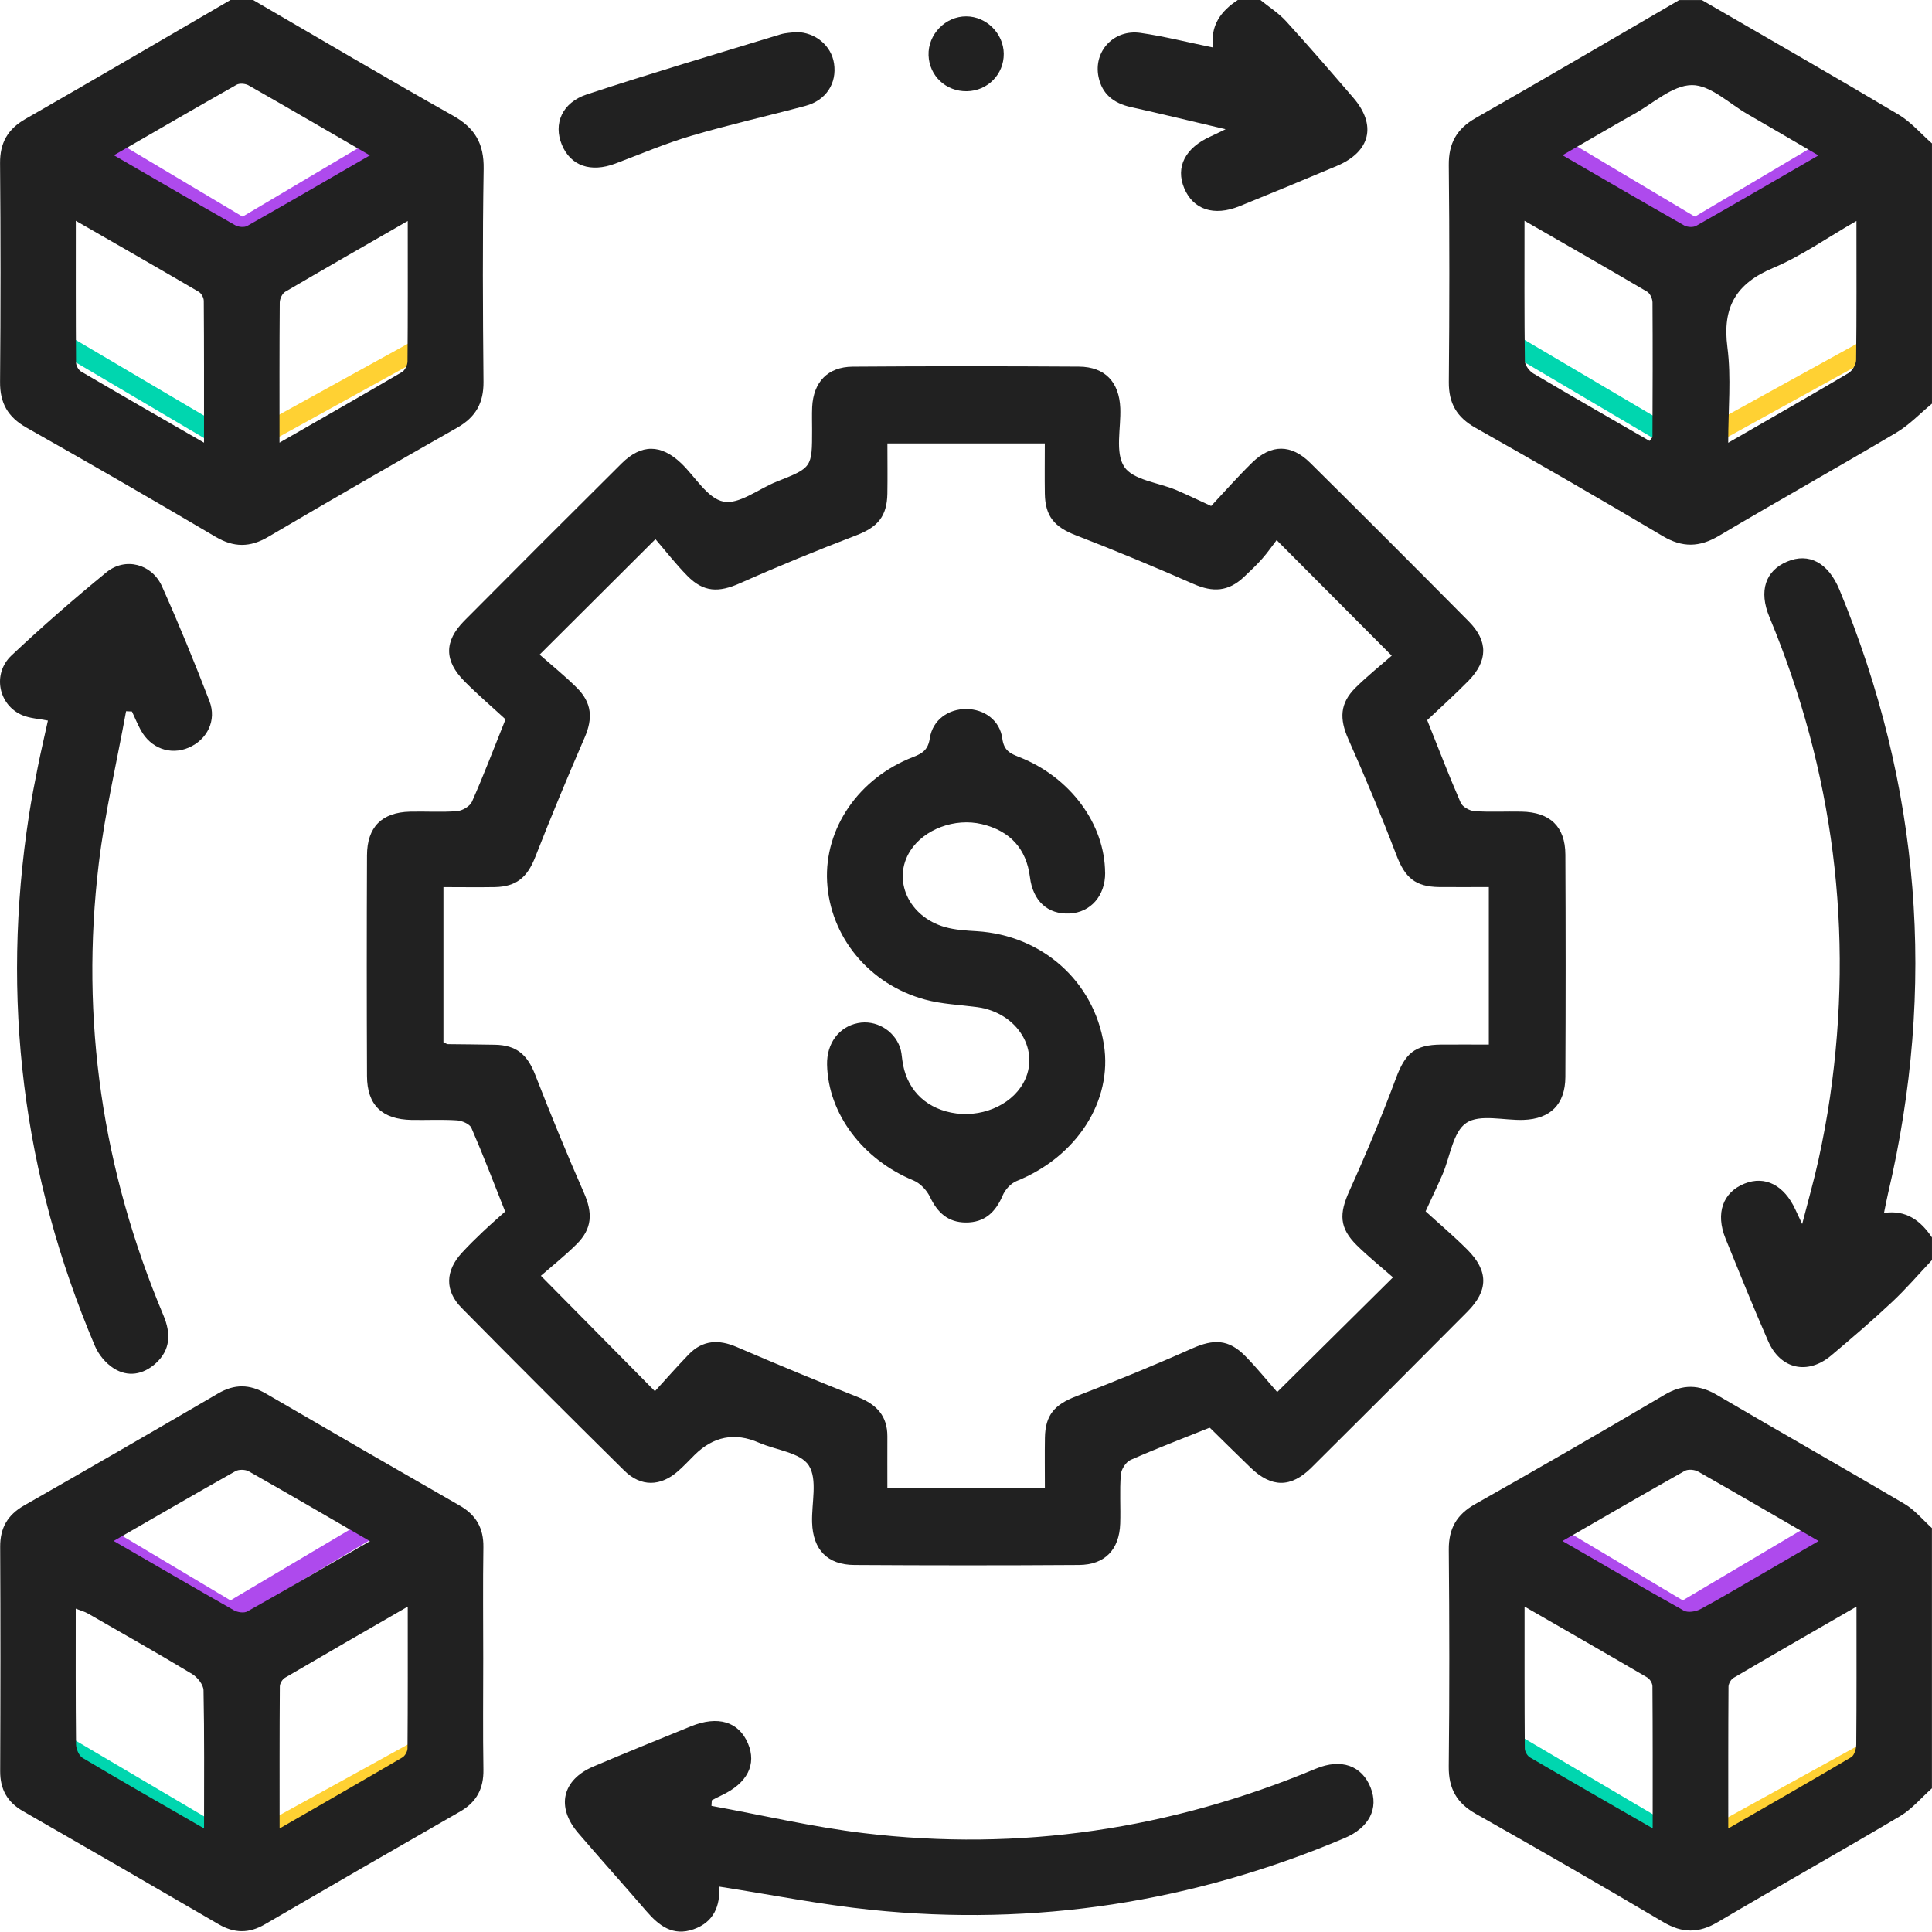 <svg width="100" height="100" viewBox="0 0 100 100" fill="none" xmlns="http://www.w3.org/2000/svg">
<line y1="-0.5" x2="10.587" y2="-0.5" transform="matrix(0.859 0.512 -0.512 0.859 79.998 7.771)" stroke="#AE4AED"/>
<line y1="-0.5" x2="9.014" y2="-0.5" transform="matrix(-0.86 0.51 -0.51 -0.86 93.987 7.5)" stroke="#AE4AED"/>
<line y1="-0.5" x2="10.587" y2="-0.5" transform="matrix(0.859 0.512 -0.512 0.859 4.827 7.771)" stroke="#AE4AED"/>
<line y1="-0.5" x2="10.587" y2="-0.5" transform="matrix(0.859 0.512 -0.512 0.859 3.577 79.021)" stroke="#AE4AED"/>
<line y1="-0.5" x2="10.587" y2="-0.5" transform="matrix(0.859 0.512 -0.512 0.859 78.748 79.021)" stroke="#AE4AED"/>
<line y1="-0.5" x2="9.014" y2="-0.5" transform="matrix(-0.86 0.51 -0.51 -0.86 18.816 7.5)" stroke="#AE4AED"/>
<line y1="-0.5" x2="9.014" y2="-0.5" transform="matrix(-0.86 0.51 -0.51 -0.86 18.816 78.75)" stroke="#AE4AED"/>
<line y1="-0.5" x2="9.014" y2="-0.5" transform="matrix(-0.86 0.51 -0.51 -0.86 93.987 78.75)" stroke="#AE4AED"/>
<line y1="-0.5" x2="9.014" y2="-0.5" transform="matrix(-0.876 0.483 -0.483 -0.876 21.642 17.5)" stroke="#FFD133"/>
<line y1="-0.5" x2="9.014" y2="-0.5" transform="matrix(-0.876 0.483 -0.483 -0.876 21.642 90)" stroke="#FFD133"/>
<line y1="-0.5" x2="9.014" y2="-0.5" transform="matrix(-0.876 0.483 -0.483 -0.876 96.813 90)" stroke="#FFD133"/>
<line y1="-0.5" x2="9.014" y2="-0.5" transform="matrix(-0.876 0.483 -0.483 -0.876 96.641 17.5)" stroke="#FFD133"/>
<line y1="-0.5" x2="9.014" y2="-0.5" transform="matrix(-0.861 -0.508 0.508 -0.861 11.515 22.077)" stroke="#00D6AF"/>
<line y1="-0.5" x2="9.014" y2="-0.5" transform="matrix(-0.861 -0.508 0.508 -0.861 11.515 94.577)" stroke="#00D6AF"/>
<line y1="-0.5" x2="9.014" y2="-0.5" transform="matrix(-0.861 -0.508 0.508 -0.861 86.686 94.577)" stroke="#00D6AF"/>
<line y1="-0.5" x2="9.014" y2="-0.5" transform="matrix(-0.861 -0.508 0.508 -0.861 86.513 22.077)" stroke="#00D6AF"/>
<path d="M13.101 0C16.55 2.004 19.984 4.038 23.46 5.993C24.591 6.629 25.055 7.443 25.034 8.74C24.973 12.413 24.991 16.087 25.026 19.762C25.035 20.863 24.621 21.593 23.668 22.135C20.393 23.994 17.129 25.878 13.881 27.788C12.936 28.343 12.103 28.343 11.152 27.782C7.908 25.866 4.644 23.984 1.365 22.131C0.404 21.587 -0.007 20.861 0.003 19.762C0.036 15.991 0.035 12.219 0.003 8.449C-0.005 7.388 0.4 6.682 1.32 6.155C4.869 4.123 8.395 2.054 11.928 0C12.32 0 12.709 0 13.101 0ZM21.105 11.438C18.902 12.706 16.824 13.892 14.762 15.103C14.609 15.193 14.482 15.467 14.48 15.655C14.46 18.02 14.468 20.386 14.468 22.912C16.667 21.65 18.745 20.466 20.809 19.257C20.964 19.167 21.091 18.893 21.093 18.705C21.113 16.34 21.105 13.976 21.105 11.44V11.438ZM19.146 8.042C16.953 6.772 14.916 5.584 12.866 4.418C12.701 4.324 12.398 4.299 12.243 4.387C10.164 5.563 8.098 6.764 5.896 8.036C8.088 9.306 10.124 10.493 12.173 11.657C12.339 11.751 12.641 11.781 12.797 11.693C14.873 10.519 16.935 9.319 19.148 8.04L19.146 8.042ZM10.559 22.914C10.559 20.358 10.565 17.965 10.547 15.573C10.547 15.412 10.422 15.183 10.285 15.103C8.221 13.894 6.143 12.704 3.924 11.428C3.924 13.988 3.918 16.379 3.936 18.772C3.936 18.93 4.065 19.155 4.2 19.233C6.264 20.443 8.34 21.634 10.557 22.912L10.559 22.914Z" fill="#212121"/>
<path d="M99.997 20.895C99.385 21.399 98.827 21.996 98.152 22.395C95.106 24.201 92.015 25.929 88.968 27.735C87.961 28.332 87.082 28.351 86.063 27.747C82.85 25.839 79.612 23.976 76.36 22.137C75.401 21.595 74.981 20.875 74.991 19.773C75.024 16.034 75.028 12.293 74.989 8.552C74.977 7.414 75.396 6.668 76.386 6.105C79.911 4.097 83.408 2.041 86.916 0.002H88.088C91.484 1.972 94.895 3.923 98.27 5.93C98.913 6.314 99.426 6.921 99.999 7.423V20.895H99.997ZM96.09 11.436C94.544 12.323 93.23 13.258 91.778 13.868C89.857 14.675 89.141 15.896 89.41 17.971C89.616 19.548 89.452 21.172 89.452 22.918C91.641 21.656 93.67 20.501 95.677 19.312C95.877 19.192 96.069 18.867 96.073 18.635C96.102 16.297 96.09 13.958 96.09 11.434V11.436ZM80.874 8.034C83.077 9.312 85.118 10.501 87.17 11.667C87.335 11.761 87.638 11.777 87.794 11.689C89.866 10.515 91.925 9.315 94.122 8.044C92.793 7.269 91.627 6.58 90.453 5.907C89.499 5.359 88.53 4.398 87.573 4.404C86.575 4.41 85.576 5.342 84.591 5.893C83.386 6.568 82.195 7.273 80.874 8.034ZM85.38 22.822C85.443 22.728 85.531 22.657 85.531 22.585C85.54 20.276 85.548 17.965 85.533 15.657C85.533 15.467 85.409 15.189 85.257 15.099C83.196 13.886 81.119 12.7 78.908 11.427C78.908 13.962 78.896 16.324 78.927 18.686C78.931 18.907 79.16 19.21 79.367 19.333C81.351 20.509 83.355 21.654 85.378 22.822H85.38Z" fill="#212121"/>
<path d="M99.997 92.563C99.451 93.048 98.966 93.635 98.35 94.003C95.221 95.86 92.046 97.638 88.911 99.489C87.933 100.068 87.078 100.072 86.094 99.489C82.879 97.586 79.639 95.721 76.387 93.884C75.397 93.324 74.975 92.577 74.987 91.436C75.028 87.695 75.022 83.954 74.989 80.215C74.979 79.113 75.397 78.393 76.356 77.851C79.637 75.996 82.903 74.116 86.149 72.199C87.106 71.633 87.937 71.655 88.878 72.208C92.099 74.102 95.354 75.938 98.573 77.838C99.109 78.153 99.526 78.669 99.997 79.094V92.569V92.563ZM96.092 83.158C93.867 84.441 91.793 85.633 89.731 86.844C89.596 86.922 89.469 87.145 89.467 87.302C89.451 89.689 89.455 92.076 89.455 94.641C91.686 93.355 93.762 92.172 95.818 90.953C95.982 90.855 96.078 90.516 96.08 90.289C96.1 87.984 96.092 85.678 96.092 83.156V83.158ZM80.874 79.763C83.049 81.019 85.09 82.216 87.158 83.367C87.37 83.484 87.781 83.414 88.021 83.285C89.107 82.702 90.165 82.066 91.234 81.448C92.163 80.909 93.091 80.367 94.132 79.763C91.948 78.499 89.931 77.321 87.9 76.171C87.714 76.065 87.379 76.035 87.203 76.133C85.12 77.305 83.052 78.507 80.874 79.761V79.763ZM78.911 83.154C78.911 85.709 78.906 88.102 78.923 90.495C78.923 90.655 79.052 90.882 79.187 90.962C81.249 92.17 83.322 93.357 85.542 94.635C85.542 92.062 85.548 89.671 85.53 87.28C85.53 87.124 85.395 86.904 85.258 86.824C83.196 85.617 81.12 84.427 78.911 83.156V83.154Z" fill="#212121"/>
<path d="M99.997 65.223C99.313 65.949 98.661 66.712 97.933 67.393C96.914 68.35 95.85 69.262 94.781 70.162C93.566 71.185 92.156 70.874 91.52 69.418C90.751 67.663 90.035 65.885 89.314 64.11C88.784 62.801 89.172 61.713 90.297 61.263C91.359 60.839 92.345 61.342 92.926 62.6C93.007 62.772 93.089 62.944 93.281 63.355C93.601 62.106 93.897 61.079 94.124 60.036C94.359 58.958 94.564 57.87 94.722 56.779C95.965 48.211 94.904 39.93 91.584 31.936C91.023 30.582 91.381 29.541 92.498 29.069C93.627 28.59 94.63 29.122 95.212 30.529C99.408 40.676 100.236 51.093 97.724 61.78C97.657 62.063 97.605 62.351 97.516 62.783C98.663 62.607 99.416 63.183 99.999 64.051V65.223H99.997Z" fill="#212121"/>
<path d="M65.239 0C65.687 0.364 66.19 0.681 66.573 1.104C67.755 2.399 68.9 3.727 70.044 5.056C71.269 6.478 70.936 7.854 69.189 8.591C67.516 9.298 65.838 9.99 64.155 10.673C62.833 11.209 61.758 10.849 61.295 9.742C60.835 8.646 61.346 7.65 62.664 7.059C62.836 6.983 63.003 6.897 63.437 6.688C61.629 6.263 60.08 5.885 58.522 5.539C57.644 5.343 57.041 4.868 56.859 3.978C56.587 2.653 57.653 1.505 59.027 1.702C60.244 1.876 61.441 2.182 62.795 2.459C62.629 1.336 63.187 0.573 64.067 0H65.239Z" fill="#212121"/>
<path d="M62.688 26.191C63.38 25.453 64.069 24.671 64.811 23.945C65.791 22.986 66.832 22.982 67.814 23.955C70.567 26.678 73.304 29.418 76.028 32.169C77.033 33.186 77.016 34.211 76.002 35.244C75.298 35.962 74.546 36.635 73.871 37.275C74.478 38.794 75.01 40.185 75.605 41.548C75.699 41.764 76.065 41.967 76.317 41.985C77.127 42.041 77.943 41.993 78.757 42.01C80.23 42.041 81.015 42.781 81.023 44.231C81.042 48.07 81.042 51.911 81.023 55.749C81.015 57.16 80.246 57.919 78.851 57.966C77.845 58 76.601 57.651 75.897 58.121C75.204 58.583 75.061 59.866 74.666 60.784C74.421 61.349 74.153 61.905 73.789 62.699C74.466 63.318 75.231 63.963 75.938 64.67C77.045 65.773 77.051 66.785 75.959 67.886C73.277 70.588 70.584 73.281 67.882 75.961C66.816 77.02 65.812 77.006 64.734 75.969C64.032 75.292 63.339 74.605 62.643 73.922C62.621 73.901 62.586 73.895 62.602 73.901C61.216 74.457 59.853 74.977 58.518 75.566C58.278 75.672 58.033 76.053 58.014 76.325C57.947 77.166 58.01 78.016 57.982 78.861C57.937 80.209 57.188 80.996 55.84 81.003C51.968 81.029 48.096 81.027 44.224 81.003C42.823 80.996 42.077 80.209 42.034 78.804C42.003 77.8 42.326 76.578 41.864 75.854C41.438 75.184 40.17 75.061 39.283 74.674C38.036 74.127 36.922 74.342 35.94 75.319C35.664 75.595 35.396 75.881 35.104 76.139C34.198 76.943 33.179 76.973 32.314 76.12C29.489 73.332 26.681 70.526 23.893 67.698C23.007 66.8 23.05 65.771 23.915 64.836C24.267 64.454 24.64 64.088 25.018 63.73C25.396 63.372 25.789 63.032 26.147 62.709C25.542 61.189 25.004 59.77 24.4 58.381C24.31 58.176 23.916 58.007 23.652 57.99C22.876 57.939 22.091 57.982 21.31 57.968C19.778 57.941 19.002 57.201 18.996 55.695C18.98 51.887 18.98 48.08 18.996 44.274C19.002 42.805 19.763 42.049 21.22 42.012C22.034 41.991 22.85 42.049 23.658 41.985C23.934 41.963 24.323 41.734 24.429 41.496C25.02 40.163 25.538 38.797 26.166 37.232C25.521 36.637 24.758 35.982 24.049 35.272C22.985 34.205 22.979 33.192 24.032 32.131C26.736 29.406 29.452 26.69 32.177 23.986C33.198 22.973 34.214 22.986 35.255 23.976C35.985 24.671 36.618 25.798 37.446 25.962C38.262 26.123 39.264 25.301 40.193 24.933C42.032 24.203 42.034 24.211 42.034 22.241C42.034 21.849 42.021 21.458 42.038 21.069C42.101 19.779 42.84 18.989 44.134 18.979C48.039 18.95 51.942 18.952 55.848 18.977C57.194 18.987 57.931 19.775 57.986 21.125C58.027 22.159 57.706 23.422 58.19 24.16C58.644 24.849 59.949 24.972 60.872 25.361C61.439 25.6 61.991 25.872 62.69 26.191H62.688ZM45.934 77.029H54.083C54.083 76.106 54.071 75.265 54.085 74.421C54.104 73.234 54.593 72.7 55.695 72.275C57.72 71.498 59.729 70.676 61.709 69.794C62.819 69.301 63.592 69.315 64.447 70.181C65.051 70.794 65.593 71.469 66.108 72.052C68.19 69.99 70.058 68.139 72.101 66.116C71.486 65.574 70.827 65.047 70.228 64.456C69.315 63.552 69.311 62.821 69.843 61.643C70.71 59.725 71.522 57.78 72.255 55.808C72.729 54.536 73.21 54.078 74.593 54.067C75.423 54.061 76.251 54.067 77.061 54.067V45.914C76.166 45.914 75.329 45.922 74.492 45.914C73.24 45.898 72.719 45.417 72.279 44.264C71.506 42.239 70.667 40.236 69.788 38.254C69.324 37.205 69.346 36.404 70.164 35.594C70.782 34.982 71.469 34.436 72.036 33.937C69.982 31.875 68.107 29.995 66.079 27.956C65.859 28.242 65.619 28.592 65.339 28.909C65.038 29.249 64.707 29.564 64.374 29.875C63.576 30.621 62.784 30.668 61.786 30.23C59.77 29.347 57.738 28.498 55.685 27.706C54.593 27.283 54.1 26.739 54.081 25.553C54.067 24.688 54.079 23.822 54.079 22.951H45.932C45.932 23.87 45.944 24.712 45.93 25.553C45.91 26.739 45.417 27.287 44.325 27.706C42.3 28.482 40.291 29.302 38.311 30.184C37.203 30.678 36.419 30.666 35.572 29.801C34.969 29.187 34.439 28.502 33.926 27.907C31.833 29.995 29.968 31.852 27.931 33.883C28.553 34.432 29.236 34.982 29.855 35.596C30.643 36.379 30.69 37.185 30.262 38.173C29.373 40.222 28.516 42.286 27.702 44.366C27.297 45.401 26.734 45.896 25.609 45.916C24.74 45.931 23.869 45.917 22.952 45.917V53.946C23.069 53.998 23.126 54.043 23.183 54.045C23.995 54.057 24.809 54.057 25.621 54.075C26.74 54.098 27.299 54.593 27.704 55.636C28.503 57.687 29.338 59.725 30.224 61.739C30.684 62.783 30.659 63.593 29.843 64.402C29.225 65.014 28.54 65.558 27.996 66.035C30.044 68.107 31.909 69.996 33.899 72.009C34.458 71.398 35.036 70.739 35.644 70.109C36.37 69.358 37.2 69.317 38.141 69.724C40.222 70.62 42.316 71.488 44.423 72.322C45.378 72.7 45.934 73.294 45.93 74.349C45.926 75.224 45.93 76.096 45.93 77.037L45.934 77.029Z" fill="#212121"/>
<path d="M25.012 85.838C25.012 87.755 24.991 89.675 25.022 91.592C25.038 92.569 24.676 93.271 23.825 93.76C20.444 95.699 17.069 97.648 13.699 99.609C12.885 100.082 12.126 100.072 11.314 99.599C7.947 97.636 4.572 95.688 1.191 93.747C0.377 93.279 0.005 92.614 0.009 91.673C0.025 87.805 0.029 83.934 0.009 80.066C0.003 79.082 0.397 78.409 1.246 77.924C4.601 76.006 7.949 74.077 11.287 72.126C12.138 71.629 12.921 71.641 13.76 72.13C17.1 74.075 20.445 76.008 23.799 77.931C24.646 78.417 25.036 79.103 25.02 80.084C24.991 82.001 25.012 83.921 25.012 85.838ZM21.103 83.159C18.888 84.437 16.816 85.629 14.754 86.838C14.617 86.918 14.484 87.135 14.484 87.292C14.466 89.681 14.472 92.07 14.472 94.641C16.697 93.359 18.769 92.172 20.829 90.964C20.966 90.884 21.091 90.655 21.093 90.495C21.111 88.106 21.105 85.715 21.105 83.159H21.103ZM10.561 94.641C10.561 92.103 10.582 89.796 10.534 87.49C10.528 87.198 10.217 86.811 9.941 86.644C8.16 85.572 6.352 84.547 4.55 83.514C4.376 83.414 4.173 83.363 3.92 83.263C3.92 85.67 3.911 87.977 3.936 90.284C3.938 90.526 4.087 90.878 4.278 90.992C6.305 92.199 8.354 93.367 10.559 94.639L10.561 94.641ZM5.887 79.761C8.062 81.019 10.078 82.197 12.109 83.347C12.296 83.455 12.633 83.502 12.803 83.406C14.891 82.234 16.959 81.031 19.148 79.769C16.98 78.514 14.936 77.321 12.877 76.157C12.697 76.055 12.361 76.049 12.183 76.149C10.121 77.309 8.074 78.499 5.885 79.759L5.887 79.761Z" fill="#212121"/>
<path d="M6.526 36.812C6.047 39.441 5.431 42.053 5.112 44.7C4.141 52.779 5.306 60.58 8.458 68.082C8.849 69.011 8.837 69.87 8.049 70.577C7.405 71.154 6.618 71.291 5.887 70.827C5.478 70.569 5.104 70.119 4.914 69.671C1.164 60.835 0.037 51.662 1.504 42.173C1.633 41.339 1.794 40.508 1.96 39.68C2.118 38.888 2.304 38.101 2.48 37.297C2.015 37.203 1.551 37.185 1.152 37.017C-0.083 36.491 -0.413 34.878 0.596 33.925C2.181 32.431 3.826 30.997 5.511 29.619C6.483 28.825 7.863 29.183 8.383 30.347C9.26 32.302 10.07 34.289 10.841 36.289C11.228 37.291 10.721 38.291 9.761 38.7C8.814 39.105 7.79 38.729 7.278 37.776C7.112 37.469 6.978 37.144 6.83 36.827L6.526 36.812Z" fill="#212121"/>
<path d="M37.229 97.648C37.276 98.65 36.955 99.487 35.902 99.859C34.832 100.237 34.108 99.679 33.453 98.918C32.285 97.562 31.089 96.232 29.925 94.874C28.775 93.531 29.093 92.125 30.712 91.436C32.385 90.724 34.071 90.043 35.756 89.356C37.157 88.785 38.236 89.109 38.714 90.239C39.178 91.33 38.681 92.305 37.344 92.929C37.174 93.007 37.01 93.097 36.843 93.183L36.826 93.473C39.457 93.952 42.071 94.569 44.722 94.885C52.799 95.854 60.596 94.68 68.105 91.549C69.432 90.996 70.498 91.397 70.944 92.53C71.369 93.602 70.874 94.598 69.596 95.14C61.745 98.464 53.568 99.73 45.09 98.853C42.482 98.583 39.9 98.067 37.229 97.652V97.648Z" fill="#212121"/>
<path d="M41.211 1.657C42.214 1.671 43.03 2.366 43.169 3.283C43.326 4.314 42.756 5.195 41.692 5.479C39.72 6.007 37.726 6.453 35.769 7.032C34.437 7.425 33.15 7.977 31.846 8.468C30.573 8.946 29.534 8.584 29.082 7.492C28.634 6.41 29.086 5.31 30.379 4.884C33.697 3.79 37.051 2.8 40.393 1.779C40.669 1.694 40.97 1.692 41.212 1.657H41.211Z" fill="#212121"/>
<path d="M50.048 4.721C48.964 4.741 48.099 3.929 48.062 2.862C48.025 1.78 48.935 0.841 50.015 0.847C51.058 0.851 51.944 1.735 51.954 2.78C51.964 3.845 51.122 4.702 50.048 4.721Z" fill="#212121"/>
<path d="M57.203 45.178C57.209 46.364 56.448 47.232 55.358 47.283C54.225 47.336 53.464 46.636 53.31 45.401C53.126 43.934 52.283 43.004 50.817 42.656C49.422 42.325 47.831 42.918 47.117 44.035C46.164 45.528 47.021 47.45 48.915 47.986C49.44 48.134 50.005 48.166 50.553 48.199C53.94 48.408 56.616 50.786 57.137 54.065C57.601 56.986 55.728 59.88 52.611 61.134C52.316 61.253 52.024 61.578 51.897 61.88C51.529 62.746 50.96 63.28 49.992 63.276C49.07 63.273 48.52 62.764 48.135 61.95C47.97 61.604 47.628 61.242 47.28 61.099C44.662 60.021 42.866 57.651 42.809 55.11C42.783 54.012 43.419 53.151 44.402 52.956C45.313 52.773 46.256 53.306 46.581 54.202C46.657 54.411 46.675 54.644 46.703 54.867C46.885 56.301 47.808 57.299 49.228 57.587C50.719 57.89 52.296 57.248 52.96 56.07C53.893 54.413 52.68 52.408 50.577 52.128C49.676 52.008 48.751 51.975 47.882 51.738C44.977 50.95 42.964 48.481 42.811 45.634C42.664 42.879 44.445 40.271 47.27 39.181C47.769 38.989 48.039 38.797 48.129 38.203C48.274 37.26 49.092 36.692 50.017 36.698C50.938 36.704 51.754 37.275 51.88 38.23C51.964 38.858 52.292 39.003 52.764 39.189C55.399 40.224 57.186 42.652 57.2 45.176L57.203 45.178Z" fill="#212121"/>
</svg>
